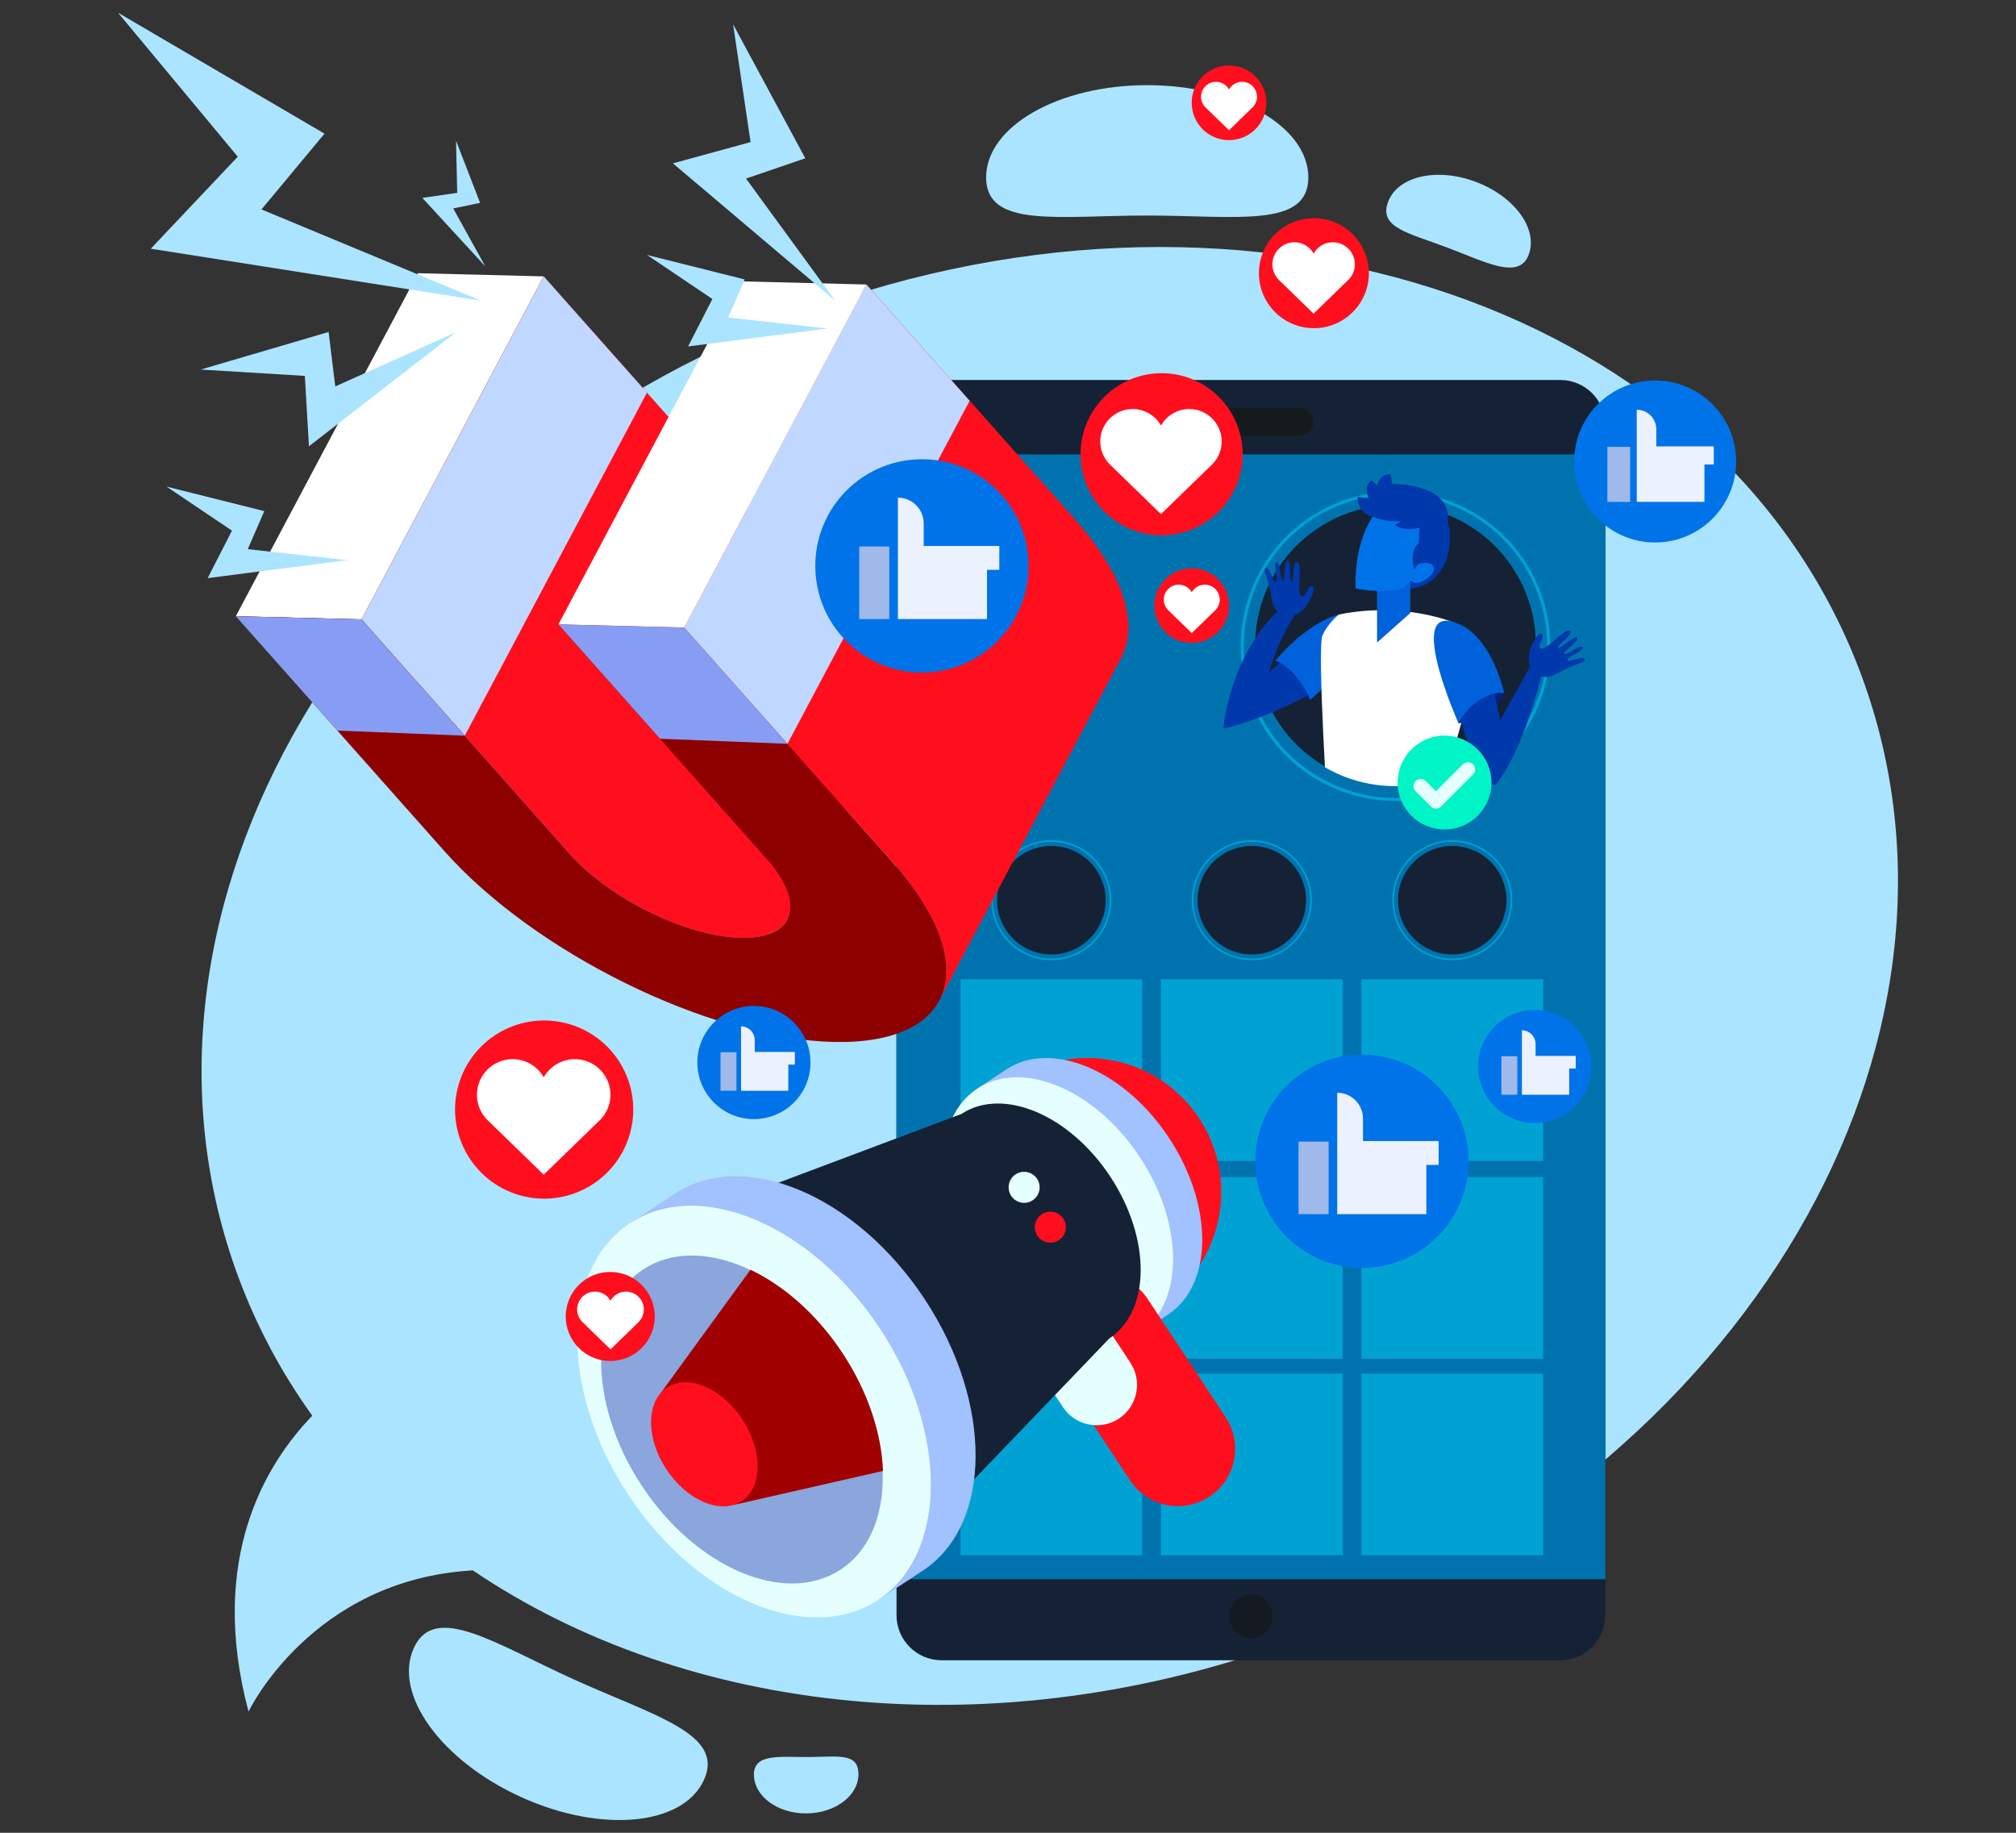 <?xml version="1.0" encoding="utf-8"?>
<!-- Generator: Adobe Illustrator 27.2.0, SVG Export Plug-In . SVG Version: 6.00 Build 0)  -->
<svg version="1.1" id="OBJECTS" xmlns="http://www.w3.org/2000/svg" xmlns:xlink="http://www.w3.org/1999/xlink" x="0px" y="0px"
	 viewBox="0 0 330 300" style="enable-background:new 0 0 330 300;" xml:space="preserve">
<rect x="0" y="0" width="330" height="300" fill="#333333" stroke="none"/>
<style type="text/css">
	.st0{fill:#ABE4FF;}
	.st1{fill:#152236;}
	.st2{fill:#151B1C;}
	.st3{fill:#0073AE;}
	.st4{fill:#00A2D3;}
	.st5{fill:none;stroke:#00A2D3;stroke-width:0.25;stroke-miterlimit:10;}
	.st6{enable-background:new    ;}
	.st7{fill:#FFFFFF;}
	.st8{fill:#FF0F1E;}
	.st9{fill:#C0D8FF;}
	.st10{fill:#8D0000;}
	.st11{fill:#879DF3;}
	.st12{fill:none;stroke:#00A2D3;stroke-width:0.5;stroke-miterlimit:10;}
	.st13{fill:#151922;}
	.st14{fill:#A1C1FF;}
	.st15{fill:#E5FFFF;}
	.st16{fill:#8AA6DC;}
	.st17{fill:#A10000;}
	.st18{fill:#0073E9;}
	.st19{fill:#EBF1FF;}
	.st20{fill:#9FB9EA;}
	.st21{clip-path:url(#SVGID_00000160180734291529172180000011644341525315073960_);}
	.st22{fill:#0039AC;}
	.st23{fill:#00217E;}
	.st24{fill:#0062DA;}
	.st25{fill:#00F4C6;}
</style>
<g>
	<g>
		<g>
			<path class="st0" d="M304.67,110.48c-22.26-60-99.77-86.58-173.13-59.37C58.18,78.32,16.75,149.02,39.01,209.02
				c3.05,8.22,7.14,15.8,12.11,22.71c-7.6,7.86-17.11,23.36-10.44,48.43c0,0,10.29-21.6,36.72-23.11
				c35,23.69,85.79,29.5,134.75,11.34C285.49,241.19,326.92,170.49,304.67,110.48z"/>
			<path class="st0" d="M214.16,29.05c0,8.35-11.81,6.23-26.37,6.23c-14.57,0-26.37,2.12-26.37-6.23s11.81-15.11,26.37-15.11
				C202.35,13.94,214.16,20.7,214.16,29.05z"/>
			<path class="st0" d="M115.24,291.33c3.41-7.52-8.09-10.44-21.21-16.39c-13.12-5.95-22.89-12.68-26.3-5.17
				c-3.41,7.52,4.46,18.44,17.58,24.39C98.43,300.12,111.83,298.85,115.24,291.33z"/>
			<path class="st0" d="M250.23,41.7c-1.58,4.2-7.07,1.18-13.42-1.21c-6.35-2.39-11.17-3.26-9.59-7.46
				c1.58-4.2,8.01-5.66,14.37-3.26C247.95,32.17,251.82,37.51,250.23,41.7z"/>
			<path class="st0" d="M123.41,290.49c-0.02-3.53,4.3-2.86,9.02-2.89c4.73-0.03,8.07-0.75,8.09,2.78c0.02,3.53-3.79,6.42-8.52,6.45
				C127.28,296.86,123.43,294.02,123.41,290.49z"/>
		</g>
		<path class="st1" d="M255.4,271.76H154.13c-4.08,0-7.38-3.31-7.38-7.38V69.58c0-4.08,3.31-7.38,7.38-7.38H255.4
			c4.08,0,7.38,3.31,7.38,7.38v194.8C262.79,268.46,259.48,271.76,255.4,271.76z"/>
		<path class="st2" d="M212.77,71.32h-16.01c-1.24,0-2.26-1.02-2.26-2.26l0,0c0-1.24,1.02-2.26,2.26-2.26h16.01
			c1.24,0,2.26,1.02,2.26,2.26l0,0C215.03,70.3,214.01,71.32,212.77,71.32z"/>
		<rect x="146.74" y="74.38" class="st3" width="116.04" height="184.11"/>
		<g>
			<g>
				<rect x="157.23" y="160.3" class="st4" width="29.73" height="29.73"/>
				<g>
					<path class="st5" d="M162.4,147.35c0,5.35,4.34,9.69,9.69,9.69c5.35,0,9.69-4.34,9.69-9.69c0-5.35-4.34-9.69-9.69-9.69
						C166.74,137.66,162.4,142,162.4,147.35z"/>
					<path class="st1" d="M163.22,147.35c0,4.9,3.97,8.88,8.88,8.88c4.9,0,8.88-3.97,8.88-8.88c0-4.9-3.97-8.88-8.88-8.88
						C167.19,138.47,163.22,142.45,163.22,147.35z"/>
				</g>
				<g>
					<path class="st5" d="M195.22,147.35c0,5.35,4.34,9.69,9.69,9.69c5.35,0,9.69-4.34,9.69-9.69c0-5.35-4.34-9.69-9.69-9.69
						C199.55,137.66,195.22,142,195.22,147.35z"/>
					<path class="st1" d="M196.03,147.35c0,4.9,3.97,8.88,8.88,8.88c4.9,0,8.88-3.97,8.88-8.88c0-4.9-3.97-8.88-8.88-8.88
						C200,138.47,196.03,142.45,196.03,147.35z"/>
				</g>
				<g>
					<path class="st5" d="M228.03,147.35c0,5.35,4.34,9.69,9.69,9.69c5.35,0,9.69-4.34,9.69-9.69c0-5.35-4.34-9.69-9.69-9.69
						C232.37,137.66,228.03,142,228.03,147.35z"/>
					<path class="st1" d="M228.84,147.35c0,4.9,3.97,8.88,8.88,8.88c4.9,0,8.88-3.97,8.88-8.88c0-4.9-3.97-8.88-8.88-8.88
						C232.82,138.47,228.84,142.45,228.84,147.35z"/>
				</g>
				<rect x="190.04" y="160.3" class="st4" width="29.73" height="29.73"/>
				<rect x="222.86" y="160.3" class="st4" width="29.73" height="29.73"/>
			</g>
			<g>
				<rect x="157.23" y="192.67" class="st4" width="29.73" height="29.73"/>
				<rect x="190.04" y="192.67" class="st4" width="29.73" height="29.73"/>
				<rect x="222.86" y="192.67" class="st4" width="29.73" height="29.73"/>
			</g>
			<g>
				<rect x="157.23" y="224.84" class="st4" width="29.73" height="29.73"/>
				<rect x="190.04" y="224.84" class="st4" width="29.73" height="29.73"/>
				<rect x="222.86" y="224.84" class="st4" width="29.73" height="29.73"/>
			</g>
		</g>
		<g>
			<g>
				<g>
					<g class="st6">
						<g>
							<polygon class="st7" points="38.6,100.87 68.42,44.72 89,45.24 59.18,101.39 							"/>
						</g>
						<path class="st8" d="M158.68,94.4c-0.14,0.26-0.31,0.5-0.5,0.73c-0.06,0.08-0.14,0.14-0.21,0.21
							c-0.14,0.15-0.29,0.29-0.45,0.43c-0.1,0.08-0.21,0.15-0.31,0.22c-0.16,0.11-0.33,0.22-0.52,0.32
							c-0.12,0.07-0.26,0.13-0.39,0.19c-0.19,0.09-0.39,0.17-0.6,0.25c-0.16,0.06-0.33,0.11-0.5,0.16
							c-0.16,0.05-0.32,0.09-0.49,0.13c-0.23,0.05-0.47,0.1-0.72,0.15c-0.1,0.02-0.2,0.04-0.3,0.05c-0.36,0.05-0.73,0.09-1.12,0.11
							c-0.07,0-0.14,0.01-0.21,0.01c-0.42,0.02-0.85,0.03-1.31,0.02c-0.53-0.01-1.08-0.05-1.64-0.11c-0.05,0-0.1-0.01-0.15-0.02
							c-0.54-0.06-1.09-0.13-1.65-0.23c-0.02,0-0.05-0.01-0.07-0.01c-0.57-0.1-1.16-0.22-1.75-0.35c-0.05-0.01-0.09-0.02-0.14-0.03
							c-0.58-0.14-1.17-0.29-1.77-0.46c-0.01,0-0.03-0.01-0.05-0.01c-0.61-0.18-1.23-0.37-1.85-0.58c-0.02-0.01-0.04-0.01-0.06-0.02
							c-0.62-0.21-1.24-0.44-1.87-0.68c-0.02-0.01-0.04-0.01-0.06-0.02c-0.63-0.25-1.25-0.51-1.88-0.78c-0.01,0-0.02-0.01-0.03-0.01
							c-0.63-0.28-1.26-0.57-1.89-0.88c0,0,0,0,0,0c-0.62-0.3-1.23-0.62-1.83-0.95c-0.03-0.02-0.06-0.03-0.09-0.05
							c-0.43-0.23-0.85-0.48-1.26-0.72c-0.33-0.19-0.66-0.39-0.99-0.59c-0.43-0.26-0.86-0.53-1.28-0.8
							c-0.03-0.02-0.06-0.04-0.09-0.06c-0.57-0.37-1.12-0.76-1.67-1.15c-0.01-0.01-0.01-0.01-0.02-0.02
							c-0.55-0.4-1.09-0.81-1.61-1.22c-0.01-0.01-0.01-0.01-0.02-0.02c-0.52-0.42-1.03-0.84-1.51-1.27c0,0,0,0-0.01-0.01
							c-0.48-0.42-0.93-0.85-1.37-1.28c-0.02-0.02-0.05-0.05-0.07-0.07c-0.44-0.44-0.87-0.89-1.27-1.34L89,45.24l-29.81,56.15
							l34.1,38.41c0.03,0.03,0.06,0.07,0.09,0.1c0.18,0.2,0.36,0.39,0.54,0.59c0.18,0.19,0.36,0.38,0.55,0.57
							c0.03,0.03,0.05,0.05,0.08,0.07c0.02,0.02,0.05,0.05,0.07,0.07c0.13,0.13,0.25,0.25,0.39,0.38c0.17,0.16,0.35,0.33,0.52,0.49
							c0.15,0.14,0.3,0.27,0.45,0.41c0,0,0.01,0,0.01,0.01c0,0,0,0,0.01,0.01c0.15,0.13,0.3,0.26,0.45,0.39
							c0.13,0.11,0.26,0.22,0.39,0.33c0.12,0.1,0.24,0.2,0.36,0.3c0.1,0.08,0.2,0.17,0.31,0.25c0.01,0.01,0.02,0.01,0.02,0.02
							c0.01,0.01,0.03,0.02,0.04,0.03c0.12,0.09,0.24,0.19,0.36,0.28c0.11,0.08,0.21,0.16,0.32,0.24c0.11,0.08,0.21,0.16,0.32,0.24
							c0.11,0.08,0.22,0.16,0.32,0.24c0.08,0.06,0.17,0.12,0.25,0.18c0.01,0.01,0.01,0.01,0.02,0.02c0.02,0.01,0.04,0.03,0.06,0.04
							c0.11,0.08,0.23,0.16,0.34,0.24c0.11,0.08,0.23,0.16,0.34,0.24c0.11,0.08,0.23,0.16,0.35,0.24c0.13,0.09,0.26,0.18,0.4,0.27
							c0.06,0.04,0.12,0.08,0.18,0.12c0.03,0.02,0.06,0.04,0.08,0.05c0.1,0.06,0.19,0.13,0.29,0.19c0.19,0.12,0.37,0.24,0.56,0.36
							c0.14,0.09,0.29,0.17,0.43,0.26c0.33,0.2,0.66,0.4,0.99,0.59c0.16,0.09,0.31,0.19,0.48,0.28c0.21,0.12,0.41,0.23,0.62,0.35
							c0.06,0.03,0.11,0.06,0.17,0.09c0.03,0.02,0.06,0.03,0.09,0.05c0.12,0.06,0.23,0.13,0.35,0.19c0.12,0.06,0.24,0.13,0.36,0.19
							c0.12,0.06,0.24,0.13,0.36,0.19c0.12,0.06,0.24,0.12,0.37,0.19c0.12,0.06,0.24,0.12,0.37,0.18c0.01,0,0.01,0.01,0.02,0.01
							c0,0,0,0,0,0c0.1,0.05,0.2,0.1,0.3,0.15c0.11,0.05,0.22,0.1,0.33,0.16c0.11,0.05,0.22,0.1,0.33,0.15
							c0.11,0.05,0.22,0.1,0.33,0.15c0.11,0.05,0.23,0.1,0.34,0.15c0.09,0.04,0.18,0.08,0.27,0.12c0.01,0,0.02,0.01,0.03,0.01
							c0.02,0.01,0.05,0.02,0.07,0.03c0.12,0.05,0.24,0.11,0.37,0.16c0.12,0.05,0.24,0.1,0.37,0.16c0.12,0.05,0.25,0.1,0.37,0.16
							c0.15,0.06,0.31,0.12,0.46,0.19c0.08,0.03,0.16,0.06,0.24,0.09c0.02,0.01,0.04,0.01,0.06,0.02c0.05,0.02,0.11,0.04,0.16,0.06
							c0.15,0.06,0.31,0.12,0.46,0.17c0.18,0.07,0.37,0.14,0.55,0.2c0.2,0.07,0.39,0.14,0.59,0.21c0.04,0.01,0.07,0.02,0.11,0.04
							c0.02,0.01,0.04,0.01,0.06,0.02c0.14,0.05,0.29,0.1,0.43,0.14c0.23,0.08,0.46,0.15,0.69,0.22s0.46,0.14,0.69,0.21
							c0.01,0,0.03,0.01,0.04,0.01c0.01,0,0.03,0.01,0.05,0.01c0.22,0.06,0.44,0.12,0.65,0.18c0.25,0.07,0.49,0.13,0.74,0.19
							c0.13,0.03,0.26,0.06,0.38,0.09c0.05,0.01,0.09,0.02,0.14,0.03c0.07,0.02,0.15,0.03,0.22,0.05c0.25,0.05,0.49,0.11,0.74,0.15
							c0.25,0.05,0.49,0.09,0.73,0.14c0.02,0,0.04,0.01,0.06,0.01c0.02,0,0.05,0.01,0.07,0.01c0.2,0.03,0.4,0.07,0.59,0.09
							c0.25,0.04,0.49,0.07,0.73,0.1c0.11,0.01,0.22,0.02,0.32,0.03c0.05,0.01,0.1,0.01,0.15,0.02c0.08,0.01,0.17,0.02,0.25,0.03
							c0.25,0.02,0.5,0.04,0.75,0.05c0.21,0.01,0.43,0.02,0.63,0.03c0.04,0,0.08,0,0.11,0c0.27,0.01,0.53,0.01,0.78,0
							c0.14,0,0.28-0.01,0.41-0.02c0.07,0,0.14-0.01,0.21-0.01c0.06,0,0.12,0,0.17-0.01c0.28-0.02,0.55-0.05,0.81-0.08
							c0.05-0.01,0.09-0.02,0.14-0.02c0.1-0.01,0.2-0.03,0.3-0.05c0.16-0.03,0.32-0.05,0.47-0.08c0.09-0.02,0.17-0.05,0.26-0.07
							c0.17-0.04,0.33-0.08,0.49-0.13c0.09-0.03,0.2-0.05,0.29-0.08c0.08-0.02,0.14-0.06,0.21-0.09c0.21-0.08,0.41-0.16,0.6-0.25
							c0.13-0.06,0.27-0.12,0.39-0.19c0.19-0.1,0.35-0.21,0.52-0.32c0.1-0.07,0.21-0.14,0.31-0.22c0.17-0.13,0.31-0.28,0.45-0.43
							c0.07-0.07,0.15-0.14,0.21-0.21c0.19-0.23,0.36-0.47,0.5-0.73L158.68,94.4z"/>
						<polygon class="st9" points="59.18,101.39 76.08,120.42 105.9,64.27 89,45.24 						"/>
						<g>
							<path class="st10" d="M112,102.72l34.1,38.41c14.85,16.73,10.47,29.93-9.76,29.42C116.1,170.03,87.55,156,72.7,139.27
								l-34.1-38.41l20.58,0.52l34.1,38.41c6.52,7.34,19.06,13.5,27.94,13.72c8.88,0.22,10.8-5.57,4.28-12.91l-34.1-38.41
								L112,102.72z"/>
						</g>
						<path class="st8" d="M184.71,102.97c0-0.04,0.01-0.07,0.01-0.11c0-0.18-0.01-0.36-0.02-0.54c-0.01-0.2-0.01-0.4-0.02-0.6
							c0-0.04,0-0.08,0-0.12c-0.02-0.22-0.06-0.45-0.09-0.68c-0.02-0.16-0.03-0.32-0.06-0.48c0-0.03-0.01-0.05-0.01-0.08
							c-0.07-0.39-0.15-0.79-0.24-1.19c0-0.01,0-0.01,0-0.02c-0.01-0.04-0.03-0.09-0.04-0.14c-0.08-0.33-0.17-0.67-0.28-1.01
							c-0.02-0.06-0.04-0.11-0.06-0.17c-0.04-0.14-0.09-0.28-0.14-0.42c-0.07-0.19-0.12-0.38-0.2-0.58
							c-0.05-0.12-0.1-0.25-0.15-0.37c-0.06-0.14-0.11-0.29-0.17-0.43c-0.05-0.11-0.08-0.22-0.13-0.33
							c-0.1-0.24-0.22-0.48-0.33-0.72c-0.05-0.11-0.09-0.21-0.15-0.32c-0.02-0.04-0.03-0.07-0.05-0.11
							c-0.18-0.38-0.38-0.76-0.59-1.14c-0.02-0.04-0.05-0.09-0.07-0.13c-0.06-0.11-0.13-0.22-0.19-0.33
							c-0.13-0.23-0.26-0.46-0.39-0.7c-0.08-0.14-0.17-0.27-0.25-0.41c-0.09-0.14-0.18-0.29-0.27-0.43
							c-0.07-0.11-0.13-0.22-0.21-0.33c-0.19-0.29-0.39-0.59-0.6-0.89c-0.05-0.08-0.1-0.16-0.16-0.24
							c-0.02-0.02-0.03-0.05-0.05-0.07c-0.28-0.41-0.58-0.82-0.89-1.24c-0.04-0.06-0.09-0.11-0.13-0.17
							c-0.1-0.13-0.21-0.27-0.31-0.41c-0.17-0.23-0.34-0.45-0.52-0.68c-0.12-0.15-0.24-0.29-0.36-0.44
							c-0.14-0.17-0.28-0.34-0.42-0.51c-0.1-0.12-0.2-0.24-0.3-0.37c-0.31-0.36-0.63-0.73-0.95-1.1l-34.1-38.41L112,102.72
							l34.1,38.41c0.44,0.49,0.85,0.98,1.25,1.47c0.14,0.17,0.28,0.34,0.42,0.51c0.3,0.38,0.6,0.75,0.88,1.12
							c0.1,0.14,0.21,0.27,0.31,0.41c0.37,0.5,0.73,0.99,1.07,1.48c0.05,0.08,0.1,0.16,0.16,0.24c0.28,0.41,0.55,0.82,0.8,1.22
							c0.09,0.15,0.18,0.29,0.27,0.44c0.23,0.37,0.44,0.74,0.65,1.11c0.06,0.11,0.13,0.22,0.19,0.33c0.25,0.46,0.49,0.92,0.71,1.38
							c0.05,0.11,0.1,0.21,0.15,0.32c0.17,0.35,0.32,0.71,0.46,1.05c0.06,0.15,0.12,0.29,0.17,0.43c0.12,0.32,0.24,0.63,0.35,0.95
							c0.05,0.14,0.1,0.28,0.14,0.42c0.13,0.4,0.24,0.79,0.33,1.17c0.01,0.04,0.03,0.09,0.04,0.14c0.11,0.44,0.19,0.86,0.26,1.28
							c0.03,0.16,0.04,0.32,0.06,0.48c0.03,0.27,0.07,0.53,0.09,0.8c0.02,0.2,0.02,0.4,0.02,0.6c0.01,0.22,0.02,0.44,0.01,0.65
							c-0.01,0.31-0.03,0.62-0.06,0.92c-0.01,0.12-0.02,0.25-0.03,0.37c-0.06,0.47-0.16,0.92-0.28,1.36
							c-0.08,0.28-0.16,0.56-0.26,0.83c-0.02,0.05-0.03,0.1-0.05,0.15c-0.14,0.35-0.29,0.69-0.47,1.02l29.81-56.15
							c0.03-0.05,0.05-0.09,0.07-0.14c0.15-0.29,0.28-0.58,0.39-0.88c0.02-0.05,0.03-0.1,0.05-0.14c0.09-0.24,0.17-0.48,0.24-0.73
							c0.01-0.03,0.01-0.07,0.02-0.11c0.12-0.44,0.21-0.89,0.28-1.36c0-0.01,0.01-0.03,0.01-0.04c0.01-0.11,0.01-0.22,0.02-0.33
							C184.68,103.59,184.71,103.28,184.71,102.97z"/>
						<polygon class="st9" points="112,102.72 128.9,121.75 158.72,65.6 141.82,46.57 						"/>
						<g>
							<polygon class="st7" points="91.41,102.2 121.22,46.05 141.82,46.57 112,102.72 							"/>
						</g>
					</g>
				</g>
				<polygon class="st11" points="76.08,120.42 55.23,119.59 38.6,100.87 59.18,101.39 				"/>
				<polygon class="st11" points="128.89,121.75 108.04,120.92 91.41,102.2 111.99,102.72 				"/>
			</g>
			<polygon class="st0" points="19.32,2.08 53.12,21.88 42.8,34.28 78.75,49.22 24.68,40.71 38.92,25.65 			"/>
			<polygon class="st0" points="120,3.98 131.82,25.91 122.12,29.23 136.71,49.22 110.15,26.74 122.86,23.26 			"/>
			<polygon class="st0" points="105.9,41.73 121.9,45.74 119.19,51.97 135.49,53.77 112.63,56.71 116.61,48.94 			"/>
			<polygon class="st0" points="27.26,79.65 43.26,83.66 40.56,89.89 56.85,91.69 33.99,94.63 37.97,86.86 			"/>
			<polygon class="st0" points="32.86,60.49 53.79,54.34 54.88,63.25 74.65,54.38 50.57,73.05 49.9,61.53 			"/>
			<polygon class="st0" points="74.65,23.04 78.59,33.21 74.19,34.12 79.44,43.6 69.13,32.39 74.84,31.57 			"/>
		</g>
		
			<ellipse transform="matrix(0.921 -0.39 0.39 0.921 -23.146 97.472)" class="st12" cx="228.39" cy="105.72" rx="25.08" ry="25.08"/>
		
			<ellipse transform="matrix(0.921 -0.39 0.39 0.921 -23.141 97.299)" class="st1" cx="228.39" cy="105.72" rx="22.97" ry="22.97"/>
		<path class="st13" d="M201.18,264.57c0,1.98,1.6,3.58,3.58,3.58c1.98,0,3.58-1.6,3.58-3.58c0-1.98-1.6-3.58-3.58-3.58
			C202.79,260.98,201.18,262.59,201.18,264.57z"/>
		<g>
			<g>
				<path class="st8" d="M159.64,207.2c6.67,10.12,20.28,12.92,30.4,6.25c10.12-6.67,12.92-20.28,6.25-30.4
					c-6.67-10.12-20.28-12.92-30.4-6.25C155.77,183.47,152.97,197.08,159.64,207.2z"/>
				<path class="st14" d="M164.73,175.05l-4.72,3.11l0.84,1.28c-3.2,6.21-1.98,15.92,3.69,24.52c5.67,8.6,14.11,13.55,21.08,13.06
					l0.84,1.28l4.72-3.11c7.41-4.88,7.5-17.83,0.19-28.91C184.07,175.19,172.14,170.17,164.73,175.05z"/>
				
					<ellipse transform="matrix(0.835 -0.55 0.55 0.835 -80.495 128.036)" class="st15" cx="173.24" cy="198.23" rx="16.07" ry="24.04"/>
				<path class="st8" d="M197.97,244.99L197.97,244.99c-4.31,2.84-10.15,1.64-12.99-2.67l-12.74-19.33
					c-2.84-4.31-1.64-10.15,2.67-12.99l0,0c4.31-2.84,10.15-1.64,12.99,2.67L200.64,232C203.48,236.31,202.28,242.15,197.97,244.99z
					"/>
				<path class="st15" d="M183.15,232.21L183.15,232.21c-3.04,2-7.16,1.15-9.16-1.88l-5.22-7.91c-2-3.04-1.15-7.16,1.88-9.16l0,0
					c3.04-2,7.16-1.15,9.16,1.88l5.22,7.91C187.04,226.09,186.19,230.21,183.15,232.21z"/>
				<path class="st1" d="M157.37,182.34l-40.61,15.26l17.39,26.39l17.39,26.39l30.04-31.29c0,0,0,0,0,0
					c6.78-4.47,6.86-16.32,0.18-26.47C175.08,182.47,164.16,177.87,157.37,182.34z"/>
				<g>
					<path class="st14" d="M110.43,195.41l-7.25,4.78l1.3,1.97c-4.91,9.53-3.04,24.46,5.66,37.67c8.7,13.21,21.68,20.81,32.38,20.06
						l1.3,1.97l7.25-4.78c11.38-7.5,11.52-27.39,0.3-44.42C140.14,195.63,121.81,187.9,110.43,195.41z"/>
					
						<ellipse transform="matrix(0.835 -0.55 0.55 0.835 -106.744 106.072)" class="st15" cx="123.49" cy="231.02" rx="24.69" ry="36.92"/>
					
						<ellipse transform="matrix(0.835 -0.55 0.55 0.835 -107.788 105.196)" class="st16" cx="121.51" cy="232.32" rx="19.66" ry="29.41"/>
					<path class="st17" d="M144.54,240.77c-0.23-6.09-2.44-12.93-6.61-19.26c-4.18-6.34-9.59-11.06-15.09-13.67l-14.71,20.22
						l9.88,6.59l2.16,11.67L144.54,240.77z"/>
					<path class="st8" d="M121.51,232.32c3.38,5.13,3.34,11.12-0.09,13.39c-3.43,2.26-8.95-0.07-12.34-5.2
						c-3.38-5.13-3.34-11.12,0.09-13.39C112.61,224.86,118.13,227.19,121.51,232.32z"/>
				</g>
			</g>
			<path class="st15" d="M169.76,192.95c0.77,1.17,0.45,2.74-0.72,3.52c-1.17,0.77-2.74,0.45-3.52-0.72
				c-0.77-1.17-0.45-2.74,0.72-3.52C167.41,191.46,168.99,191.78,169.76,192.95z"/>
			<path class="st8" d="M174.05,199.47c0.77,1.17,0.45,2.74-0.72,3.52c-1.17,0.77-2.74,0.45-3.52-0.72
				c-0.77-1.17-0.45-2.74,0.72-3.52C171.71,197.98,173.28,198.3,174.05,199.47z"/>
		</g>
		<g>
			
				<ellipse transform="matrix(0.993 -0.122 0.122 0.993 -7.64 23.68)" class="st8" cx="190.04" cy="74.38" rx="13.26" ry="13.26"/>
			<path class="st7" d="M198.51,75.92c0.91-0.95,1.47-2.24,1.47-3.66c0-2.93-2.38-5.31-5.31-5.31c-1.99,0-3.71,1.09-4.63,2.71
				c-0.91-1.61-2.64-2.71-4.63-2.71c-2.93,0-5.31,2.38-5.31,5.31c0,1.42,0.56,2.71,1.47,3.66l0,0l0.05,0.05
				c0.04,0.04,0.08,0.08,0.12,0.12l8.3,8.06l8.3-8.06c0.04-0.04,0.08-0.08,0.13-0.12L198.51,75.92L198.51,75.92z"/>
		</g>
		<g>
			<ellipse transform="matrix(0.173 -0.985 0.985 0.173 133.824 248.787)" class="st8" cx="215.03" cy="44.72" rx="9" ry="9"/>
			<path class="st7" d="M220.78,45.76c0.62-0.65,1-1.52,1-2.49c0-1.99-1.61-3.61-3.61-3.61c-1.35,0-2.52,0.74-3.14,1.84
				c-0.62-1.1-1.79-1.84-3.14-1.84c-1.99,0-3.61,1.61-3.61,3.61c0,0.97,0.38,1.84,1,2.49l0,0l0.03,0.03
				c0.03,0.03,0.06,0.05,0.08,0.08l5.63,5.47l5.63-5.47c0.03-0.03,0.06-0.05,0.09-0.08L220.78,45.76L220.78,45.76z"/>
		</g>
		<g>
			<path class="st8" d="M207.29,16.83c0,3.37-2.73,6.11-6.11,6.11c-3.37,0-6.11-2.73-6.11-6.11s2.73-6.11,6.11-6.11
				C204.56,10.72,207.29,13.45,207.29,16.83z"/>
			<path class="st7" d="M205.08,17.53c0.42-0.44,0.68-1.03,0.68-1.69c0-1.35-1.1-2.45-2.45-2.45c-0.91,0-1.71,0.5-2.13,1.25
				c-0.42-0.74-1.22-1.25-2.13-1.25c-1.35,0-2.45,1.1-2.45,2.45c0,0.66,0.26,1.25,0.68,1.69l0,0l0.02,0.02
				c0.02,0.02,0.04,0.04,0.06,0.06l3.82,3.71l3.82-3.71c0.02-0.02,0.04-0.04,0.06-0.06L205.08,17.53L205.08,17.53z"/>
		</g>
		<g>
			<path class="st8" d="M201.18,99.13c0,3.37-2.73,6.11-6.11,6.11c-3.37,0-6.11-2.73-6.11-6.11s2.73-6.11,6.11-6.11
				C198.45,93.02,201.18,95.76,201.18,99.13z"/>
			<path class="st7" d="M198.98,99.84c0.42-0.44,0.68-1.03,0.68-1.69c0-1.35-1.1-2.45-2.45-2.45c-0.91,0-1.71,0.5-2.13,1.25
				c-0.42-0.74-1.22-1.25-2.13-1.25c-1.35,0-2.45,1.1-2.45,2.45c0,0.66,0.26,1.25,0.68,1.69l0,0l0.02,0.02
				c0.02,0.02,0.04,0.04,0.06,0.06l3.82,3.71l3.82-3.71c0.02-0.02,0.04-0.04,0.06-0.06L198.98,99.84L198.98,99.84z"/>
		</g>
		<g>
			
				<ellipse transform="matrix(0.232 -0.973 0.973 0.232 -108.233 226.096)" class="st8" cx="89" cy="181.56" rx="14.58" ry="14.58"/>
			<path class="st7" d="M98.31,183.24c1-1.05,1.62-2.47,1.62-4.03c0-3.23-2.62-5.84-5.84-5.84c-2.18,0-4.08,1.2-5.09,2.97
				c-1-1.77-2.9-2.97-5.09-2.97c-3.23,0-5.84,2.62-5.84,5.84c0,1.56,0.62,2.98,1.62,4.03l0,0l0.05,0.05
				c0.04,0.05,0.09,0.09,0.14,0.13l9.12,8.86l9.12-8.86c0.05-0.04,0.09-0.09,0.14-0.13L98.31,183.24L98.31,183.24z"/>
		</g>
		<g>
			
				<ellipse transform="matrix(0.707 -0.707 0.707 0.707 -123.116 133.779)" class="st8" cx="99.93" cy="215.5" rx="7.29" ry="7.29"/>
			<path class="st7" d="M104.58,216.35c0.5-0.52,0.81-1.23,0.81-2.01c0-1.61-1.31-2.92-2.92-2.92c-1.09,0-2.04,0.6-2.54,1.49
				c-0.5-0.89-1.45-1.49-2.54-1.49c-1.61,0-2.92,1.31-2.92,2.92c0,0.78,0.31,1.49,0.81,2.01l0,0l0.03,0.02
				c0.02,0.02,0.05,0.04,0.07,0.07l4.56,4.43l4.56-4.43c0.02-0.02,0.05-0.04,0.07-0.07L104.58,216.35L104.58,216.35z"/>
		</g>
		<g>
			<circle class="st18" cx="251.22" cy="174.57" r="9.26"/>
			<path class="st19" d="M257.93,172.84h-1.07h-5.5v-1.95c0-1.24-1-2.24-2.24-2.24v4.19v2.07v3.25v1.03h7.74v-4.28h1.07V172.84z"/>
			<rect x="245.76" y="172.89" class="st20" width="2.61" height="6.3"/>
		</g>
		<g>
			<path class="st18" d="M132.67,173.92c0,5.12-4.15,9.26-9.26,9.26c-5.12,0-9.26-4.15-9.26-9.26c0-5.12,4.15-9.26,9.26-9.26
				C128.52,164.66,132.67,168.8,132.67,173.92z"/>
			<path class="st19" d="M130.11,172.19h-1.07h-5.5v-1.95c0-1.24-1-2.24-2.24-2.24v4.19v2.07v3.25v1.03h7.74v-4.28h1.07V172.19z"/>
			<rect x="117.94" y="172.24" class="st20" width="2.61" height="6.3"/>
		</g>
		<g>
			
				<ellipse transform="matrix(0.707 -0.707 0.707 0.707 -21.283 133.862)" class="st18" cx="150.94" cy="92.62" rx="17.46" ry="17.46"/>
			<path class="st19" d="M163.58,89.36h-2.01H151.2v-3.68c0-2.33-1.89-4.22-4.22-4.22v7.9v3.9v6.13v1.94h14.59v-8.06h2.01V89.36z"/>
			<rect x="140.65" y="89.45" class="st20" width="4.92" height="11.88"/>
		</g>
		<g>
			
				<ellipse transform="matrix(0.227 -0.974 0.974 0.227 -12.739 364.01)" class="st18" cx="222.86" cy="190.03" rx="17.46" ry="17.46"/>
			<path class="st19" d="M235.49,186.77h-2.01h-10.37v-3.68c0-2.33-1.89-4.22-4.22-4.22v7.9v3.9v6.13v1.94h14.59v-8.06h2.01V186.77z
				"/>
			<rect x="212.56" y="186.86" class="st20" width="4.92" height="11.88"/>
		</g>
	</g>
	<g>
		<defs>
			<path id="SVGID_1_" d="M197.83,122.31c0,5.84,9.77-5.43,13.35-1.38c4.21,4.76,10.36,7.75,17.21,7.75c3.93,0,7.63-0.99,10.87-2.73
				c13.33,21.39,22.13-15.01,22.13-23.77c0-12.69-20.31-30.88-33-30.88C215.7,71.32,195.02,102.46,197.83,122.31z"/>
		</defs>
		<clipPath id="SVGID_00000057123376097845139570000001961891654925992352_">
			<use xlink:href="#SVGID_1_"  style="overflow:visible;"/>
		</clipPath>
		<g style="clip-path:url(#SVGID_00000057123376097845139570000001961891654925992352_);">
			<g>
				<path class="st22" d="M224.71,84.58c0,0-2.4-0.32-2.5-3.25l1.86,0.27c0,0-1.01-1.92,0.43-2.98l0.96,0.85
					c0,0,0.27-1.86,2.13-1.86l0.32,1.6c0,0,9.99-0.21,9.06,6.41c0,0,0.73,1,0.2,4.35c-0.53,3.36-2.86,6.13-6.38,6.39l-1.48-4.26
					l-2.47-3.3"/>
				<path class="st23" d="M208.79,108.12c0,0,1.04,4.12,5.67,6.46c0.92-1.9,0.44-4.26,0.44-4.26l-2.45-2.36l-2.16-0.94"/>
				<path class="st22" d="M214.32,113.66c0,0-6.2,3.64-14.06,5.63c0,0,0.86-12.16,9.68-20.01h1.99l0.22,1.08
					c0,0-2.74,3.77-4.41,9.66l1.99-1.73C209.73,108.27,213.12,109.75,214.32,113.66z"/>
				<path class="st24" d="M219.16,100.6c0,0-4.8,0.92-10.37,7.52c0,0,1.65,0.53,3.31,2.53c1.82,2.19,2.36,3.93,2.36,3.93l3.72-3.41"
					/>
				<path class="st7" d="M237.94,101.9c0,0-8.12-3.48-18.78-1.31c0,0-1.74,1.31-2.68,3.41c-0.94,2.1,1,31.71,1,31.71l17.25-1.47
					l5.25-18.63C239.97,115.61,241.42,108.94,237.94,101.9z"/>
				<polygon class="st24" points="230.84,100.35 225.41,105.18 225.41,94.29 230.84,94.29 				"/>
				<path class="st18" d="M224.71,84.58c0,0-3.04,3.94-2.82,11.72c0,0,3.78,0.96,7.83,0l1.17-1.33c0,0,0.75,1.17,2.77-0.32
					c2.02-1.49,0.96-3.14-1.54-2.29l-0.64,0.85c0,0-0.91-2.88,0.75-4.31l0.11-2.56c0,0-1.88,0.85-4.03-0.37l1.1-0.69
					C229.39,85.28,227.42,85.65,224.71,84.58z"/>
			</g>
			<path class="st23" d="M246.21,113.46c0,0-1.21,4.02-7.47,4.94c0.34-3.53,2.94-5.83,2.94-5.83l2.6-0.55L246.21,113.46z"/>
			<path class="st22" d="M238.75,116.88c0,0,1.57,5.45,3.93,10.94c0.31,0.73,0.97,0.61,2.15,0.61c0,0,4-4.17,7.54-17.99l-1.44-2.2
				l-5.37,9.65l-1.27-5.87"/>
			<path class="st24" d="M238.75,118.4c0,0,0.98-2.17,3.18-3.64c2.65-1.78,4.29-1.3,4.29-1.3s-2.18-10.45-8.86-11.78
				C230.67,100.35,238.75,118.4,238.75,118.4z"/>
			<path class="st22" d="M250.67,109.61c0,0-0.93-1.56,0-3.78c0.93-2.22,1.67-2.39,1.84-1.82c0.17,0.57-1.06,1.88-0.25,2.19
				c0.82,0.31,4.12-3.61,4.74-2.93c0.63,0.68-2.4,2.48-1.94,2.74c0.46,0.26,2.68-2.17,3.08-1.6c0.4,0.57-2.38,2.26-2.12,2.59
				c0.31,0.4,2.83-1.71,3.06-1.01c0.2,0.58-2.04,1.23-2.44,1.9c-0.56,0.93,2.66-0.71,2.77-0.02c0.11,0.68-1.4,0.67-4.21,2.21
				c-1.68,0.92-2.05,0.82-3.52,0.52C251.2,110.51,250.67,109.61,250.67,109.61z"/>
			<path class="st22" d="M211.25,100.89c0,0,1.8-0.22,2.98-2.33c1.17-2.1,0.85-2.79,0.3-2.57c-0.55,0.22-0.82,1.99-1.57,1.54
				c-0.75-0.45,0.31-5.47-0.61-5.54c-0.92-0.07-0.47,3.42-0.96,3.22c-0.48-0.2,0.05-3.45-0.64-3.41c-0.69,0.04-0.32,3.27-0.74,3.27
				c-0.51,0.01-0.39-3.28-1.09-3.04c-0.58,0.2,0.29,2.36,0.01,3.1c-0.39,1.01-1.08-2.53-1.69-2.2c-0.61,0.33,0.33,1.51,0.85,4.68
				c0.31,1.89,0.61,2.12,1.76,3.1C210.22,101.03,211.25,100.89,211.25,100.89z"/>
		</g>
	</g>
	<g>
		<path class="st25" d="M244.14,128.09c0,4.24-3.44,7.68-7.68,7.68c-4.24,0-7.68-3.44-7.68-7.68c0-4.24,3.44-7.68,7.68-7.68
			C240.7,120.42,244.14,123.86,244.14,128.09z"/>
		<g>
			<path class="st15" d="M235.05,132.35c-0.3,0-0.6-0.11-0.83-0.34l-2.49-2.49c-0.46-0.46-0.46-1.2,0-1.66
				c0.46-0.46,1.2-0.46,1.66,0l1.66,1.66l4.41-4.41c0.46-0.46,1.2-0.46,1.66,0c0.46,0.46,0.46,1.2,0,1.66l-5.24,5.24
				C235.65,132.24,235.35,132.35,235.05,132.35z"/>
		</g>
	</g>
	<g>
		<path class="st18" d="M284.19,75.54c0,7.32-5.94,13.26-13.26,13.26c-7.32,0-13.26-5.94-13.26-13.26c0-7.32,5.94-13.26,13.26-13.26
			C278.25,62.28,284.19,68.22,284.19,75.54z"/>
		<path class="st19" d="M280.52,73.07h-1.53h-7.87v-2.8c0-1.77-1.43-3.2-3.2-3.2v6v2.96v4.65v1.47h11.08v-6.12h1.53V73.07z"/>
		<rect x="263.11" y="73.14" class="st20" width="3.73" height="9.02"/>
	</g>
</g>
</svg>
